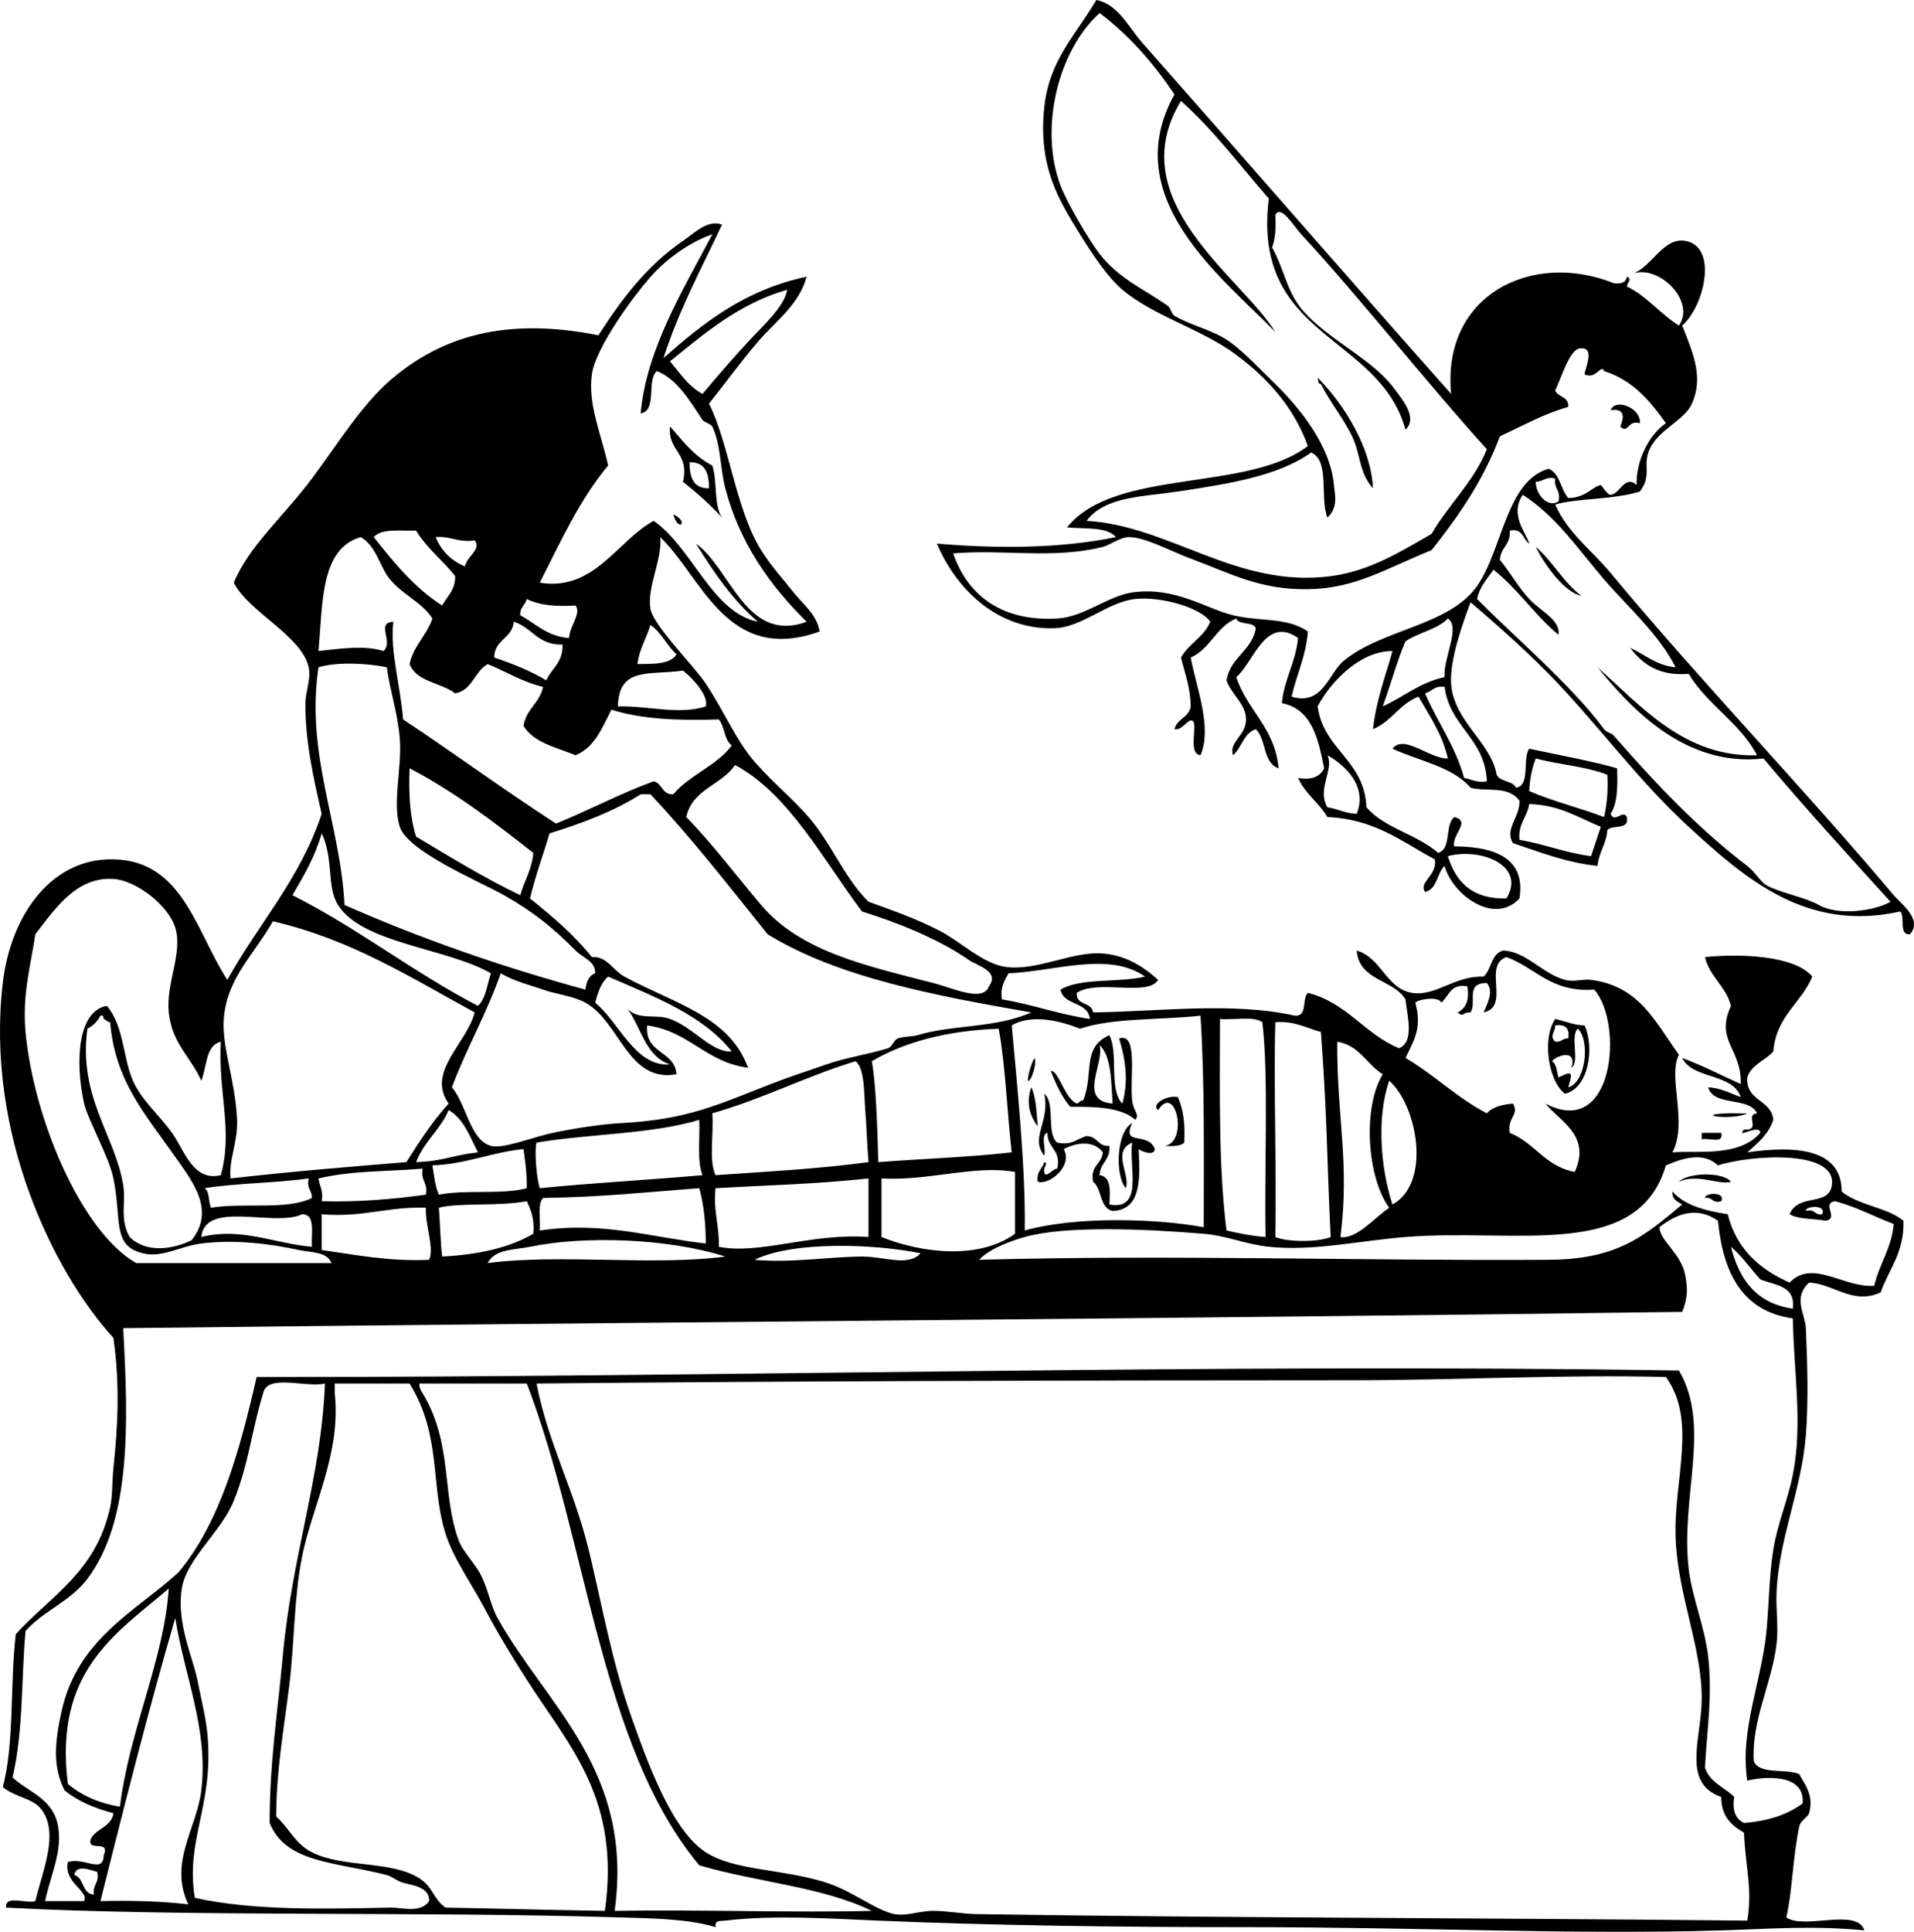 <?xml version="1.0" encoding="iso-8859-1"?>
<!-- Generator: Adobe Illustrator 13.0.2, SVG Export Plug-In . SVG Version: 6.00 Build 14948)  -->
<!DOCTYPE svg PUBLIC "-//W3C//DTD SVG 1.1//EN" "http://www.w3.org/Graphics/SVG/1.1/DTD/svg11.dtd">
<svg version="1.1" id="soul_visiting_the_body_xA0_Image_1_"
	 xmlns="http://www.w3.org/2000/svg" xmlns:xlink="http://www.w3.org/1999/xlink" x="0px" y="0px" width="432.854px"
	 height="436.794px" viewBox="0 0 432.854 436.794" style="enable-background:new 0 0 432.854 436.794;" xml:space="preserve">
<g>
	<path style="fill-rule:evenodd;clip-rule:evenodd;" d="M370.857,95.686c-2.848-0.815-2.618,2.602-4.416,0.736
		c0.818-2.034,1.147-4.127-2.208-3.68C365.377,89.881,371.266,92.38,370.857,95.686z"/>
	<path style="fill-rule:evenodd;clip-rule:evenodd;" d="M151.516,96.422c2.65,2.903,5.179,6.583,9.568,8.833
		c1.188,3.474,0.291,9.032,2.208,11.777c-2.693-2.95-5.694-5.592-8.833-8.097C155.965,102.277,150.986,102.104,151.516,96.422z
		 M160.348,110.407c0-3.436-0.892-5.978-4.417-5.888C155.931,107.954,156.824,110.497,160.348,110.407z"/>
	<path style="fill-rule:evenodd;clip-rule:evenodd;" d="M233.217,245.84c1.132,2.303,1.172,5.698,1.472,8.833
		C232.892,252.32,231.995,249.357,233.217,245.84z"/>
	<path style="fill-rule:evenodd;clip-rule:evenodd;" d="M395.147,251.729c-3.386,1.724-12.661,0.281-4.416,0
		C392.117,251.682,393.576,251.765,395.147,251.729z"/>
	<path style="fill-rule:evenodd;clip-rule:evenodd;" d="M384.843,256.145c1.472,0,2.944,0,4.416,0
		c0.697,2.66-2.898,1.026-4.416,1.473C384.843,257.126,384.843,256.636,384.843,256.145z"/>
	<path style="fill-rule:evenodd;clip-rule:evenodd;" d="M391.467,267.186c-2.648,0.882-7.453-1.932-11.776,0
		C381.674,265.146,389.566,264.872,391.467,267.186z"/>
	<path style="fill-rule:evenodd;clip-rule:evenodd;" d="M385.579,270.865c-0.129-1.2,4.814-1.485,3.68,0.736
		C387.179,272.21,387.353,270.564,385.579,270.865z"/>
	<path style="fill-rule:evenodd;clip-rule:evenodd;" d="M370.857,111.143c-6.062,1.895-14.542,1.511-19.137,2.944
		c2.853,6.471,8.29,10.356,12.513,15.457c20.118,24.237,43.3,48.251,64.036,72.869c1.666,1.978,6.598,5.427,3.68,8.833
		c-2.675,0.222-0.982-3.924-2.208-5.152c-21.183,4.749-35.029-7.407-47.843-19.137c-11.511-10.538-21.477-24.283-31.65-34.594
		c-6.068-6.151-12.134-11.417-17.665-16.193c-1.612,4.278-4.76,12.854-4.416,18.401c0.523,8.452,9.068,13.279,10.305,20.609
		c0.803,1.65,3.613,1.293,4.416,2.944c3.298-0.628,1.325-6.526,2.944-8.833c6.658,1.438,13.553,2.641,19.873,4.417
		c0.15,4.076,0.104,7.954-1.472,10.305c0.899,2.244,2.81-1.077,3.681,0.736c0.63,3.084-3.296,1.612-4.417,2.944
		c-0.229,3.205-1.933,4.938-2.208,8.096c-7.306-0.791-13.048-3.145-19.137-5.152c-2.004-3.117,1.642-5.936,1.472-9.568
		c-2.457-3.511-7.359-1.993-11.041-2.944c-4.051-4.782-11.629-6.036-17.665-8.833c2.616-3.382,8.333,2.305,12.513,2.208
		c-1.276-5.593-4.141-9.599-6.624-13.985c-4.282,1.607-6.129,5.648-10.305,7.361c0.735-6.625,2.819-11.902,4.416-17.666
		c-6.952-0.077-13.7,6.414-16.929,12.513c1.369,9.917,10.552,12.02,11.04,22.817c4.075,4.758,11.532,6.134,16.193,10.305
		c3.108-0.818,1.442-6.409,3.681-8.097c3.903,0.894-0.755,4.163,0,6.625c6.494,0.049,16.463,1.227,14.721,11.777
		c-5.682,6.146-15.147-0.82-16.929-7.361c-1.784,1.651-1.613,5.257-4.417,5.889c-1.548-2.268,2.831-3.697,2.208-7.36
		c-7.357-3.928-13.476-9.096-24.289-9.569c-1.887-3.265-5.04-5.265-6.625-8.833c3.221,0.521,5.014-0.384,5.889-2.208
		c-1.332-6.765-2.796-13.397-9.568-14.721c0.566-5.567,3.113-9.154,3.68-14.721c-7.44-5.232-10.142,5.698-13.984,8.833
		c2.482,7.576,8.718,11.401,9.568,20.609c-3.559-1.103-2.757-6.567-5.152-8.833c-2.783,0.896-3.162,4.198-5.152,5.888
		c-1.01-2.979,2.944-4.413,2.944-8.097c0-3.525-3.285-5.548-4.416-8.833c0.862-5.271,5.7-6.567,6.624-11.777
		c-0.621-1.587-3.795-0.621-4.416-2.208c-4.538,1.841-5.862,6.896-10.305,8.833c1.264,6.795,4.912,15.803,2.208,22.082
		c-2.565-0.379-1.079-4.809-1.472-7.36c-0.97-1.857-2.417,1.93-4.417,1.472c0.554-2.391,3.281-2.608,3.681-5.152
		c-0.077-4.34-1.327-7.505-2.208-11.041c1.736-3.17,5.208-4.606,6.624-8.097c-2.075-3.184-11.128-5.772-16.929-5.152
		c-6.412,0.686-11.987,6.458-18.401,6.625c-13.053,0.34-22.252-9.119-26.498-19.137c13.469,1.124,27.587,1.17,40.482-1.472
		c-1.999-2.417-7.022-1.81-11.04-2.208c10.812-13.478,40.722-7.857,54.468-18.401c-3.129-8.598-8.87-15.141-16.193-20.609
		c-7.744-5.782-18.567-8.669-25.762-14.721c-3.211-2.701-6.593-7.705-9.568-12.513c-4.782-7.725-9.515-15.291-8.097-28.706
		c1.126-10.652,6.89-16.049,11.776-24.29c4.916,0.939,7.309,6.175,10.305,9.568c22.573,25.566,46.869,53.53,69.925,79.494
		c-2.122-22.357,18.235-32.456,36.803-25.026c1.678,0.206,2.767-0.177,2.944-1.472c1.311,0.54,0.105,1.338,0,2.208
		c4.63,2.239,7.534,6.205,11.776,8.833c3.813-5.442-4.361-13.703-10.305-11.777c4.267-1.655,6.84-8.246,11.776-7.36
		c7.47,1.34,4.221,14.86-0.735,19.137c2.728,6.813,4.769,11.856,2.208,17.665c-1.678,3.805-7.512,5.773-9.569,10.305
		C371.392,105.263,373.687,107.437,370.857,111.143z M376.746,95.686c-3.573-5.014-7.449-9.725-13.984-11.776
		c-0.625-1.736-1.813,2.028-4.417,0.736c0.101-1.275,2.394-6.029-0.735-5.888c-2.49-0.264-4.394,6.388-5.889,9.568
		c0.654,1.554,3.138,1.278,2.944,3.68c-5.736,1.625-10.387,4.335-15.457,6.625c-3.73,10.009-9.381,18.099-15.457,25.762
		c-10.596,4.284-17.222,8.674-27.97,8.833c-10.894,0.161-17.599-3.625-25.762-6.625c-5.62-2.065-10.923-5.157-14.722-5.152
		c-1.969,0.003-4.271,1.797-5.888,2.208c-11.052,2.808-22.407,0.51-33.858,1.472c3.479,10.041,11.588,15.411,23.554,14.721
		c6.088-0.351,11.411-5.084,16.929-5.888c9.665-1.408,16.634,3.649,22.817,5.152c6.069,1.475,12.282,0.389,16.93,3.68
		c-0.44,5.693-2.569,9.698-3.681,14.721c7.046,2.158,8.388-5.306,11.776-8.096c8.793-7.238,23.815-7.877,30.179-16.929
		c5.723-8.142,6.586-23.857,16.192-26.498c2.57,1.11,2.701,4.659,4.417,6.625c4.108-0.108,5.316-2.538,7.36-2.944
		c0.156-0.031,1.394,2.215,2.208,2.208c1.974-0.016,3.243-4.671,5.889-2.208C369.971,104.61,372.577,98.584,376.746,95.686z
		 M351.721,108.199c-2.249-0.532-2.683,0.752-4.416,0.736c0.028,3.011,2.854,5.994,5.152,4.417
		C353.047,110.798,351.36,110.522,351.721,108.199z M378.954,150.89c-3.971-7.74-10.718-13.511-16.192-19.873
		c-5.76-6.691-10.792-14.31-18.401-19.137c-3.127,4.595,1.024,8.945,1.472,11.041c-1.502-0.951-1.339-3.568-4.416-2.944
		c0.278,3.223-2.104,3.785-2.208,6.625c2.146,2.59,4.032,5.979,6.624,8.833c2.413,2.657,7.12,4.666,6.625,8.097
		c-5.374-4.441-9.224-10.405-14.722-14.721c-1.362,2.073-3.104,3.766-3.68,6.624c7.967,8.146,21.406,19.505,28.706,29.442
		c0.594,0.809,1.589,0.765,2.208,1.472c9.673,11.058,19.204,21.1,30.178,29.442c1.741,1.324,2.901,3.558,4.416,4.417
		c2.781,1.575,8.848,2.741,11.776,4.417c4.389,2.509,12.706,1.336,16.193-0.736c-9.683-10.681-19.421-21.307-28.706-32.386
		c-18.028,2.031-30.326-11.834-37.538-20.609c9.708,8.576,19.631,20.431,36.066,19.874c-3.884-7.402-11.218-11.354-15.457-18.401
		c-6.914,0.535-10.459-2.299-13.249-5.888C372.048,147.982,374.487,150.45,378.954,150.89z M265.603,21.345
		c-4.736-7.04-10.206-13.347-16.929-18.401c-9.448,8.561-13.685,26.16-8.833,39.01c1.461,3.869,6.436,12.388,8.833,15.457
		c4.5,5.762,10.227,8.018,15.457,11.777c0.596,0.429,0.826,1.829,1.472,2.208c4.021,2.362,8.757,3.189,12.513,5.889
		c3.301,2.371,6.533,5.919,9.569,8.833c6.504,6.24,13.206,14.798,13.984,23.553c0.195,2.197,1.044,5.022-1.472,7.361
		c-1.768-4.366,0.625-12.893-3.681-14.721c-7.486,5.411-18.926,7.121-30.178,8.833c-7.771,1.182-16.46,1.066-20.609,6.625
		c18.761,1.056,33.969,15.299,55.204,12.513c8.749-1.147,15.617-5.422,22.817-9.568c3.862-6.688,9.468-11.631,12.513-19.137
		c-13.691-15.087-28.352-33.839-41.955-48.579c-1.704-1.847-4.631-6.823-5.889-4.417c0.146,2.844,0.026,5.424-0.735,7.36
		c3.024,5.527,3.286,10.289,7.36,14.721c6.19,6.735,15.665,10.66,20.609,17.665c1.185,1.678,5.134,6.075,2.208,8.833
		c-6.009-21.715-34.84-20.609-30.914-52.259c-6.524-7.46-12.475-15.495-19.873-22.082c-13.669,22.561,13.528,39.657,21.345,52.26
		C276.414,62.688,252.601,44.787,265.603,21.345z M317.862,145.001c-2.008,4.617-3.36,9.889-5.152,14.721
		c4.723-2.147,8.338-5.402,13.985-6.625c-0.368-4.219,3.685-11.293,0.735-13.249C325.021,142.346,320.778,143.011,317.862,145.001z
		 M322.278,156.778c2.782,6.541,6.835,11.812,8.833,19.137c1.728,0.235,2.763,1.163,5.152,0.736
		c-0.45-9.854-8.396-12.214-9.568-21.345C324.379,154.954,323.817,156.354,322.278,156.778z M300.197,182.54
		c2.371,0.327,3.987,1.41,6.624,1.472c2.488-6.307-2.641-10.997-6.624-13.249C301.782,174.064,297.747,178.375,300.197,182.54z
		 M345.832,178.86c5.29,2.315,11.428,3.783,16.93,5.888c0.619-2.815,0.961-5.908,0.735-9.568c-4.73-1.894-10.967-2.282-16.192-3.681
		C346.483,173.623,345.979,176.063,345.832,178.86z M345.832,181.804c-0.45,2.985-2.539,4.331-2.208,8.097
		c5.685,0.939,10.325,2.923,16.193,3.68c0.705-2.239,1.485-4.402,2.208-6.625C356.978,184.888,352.754,181.997,345.832,181.804z
		 M327.431,193.581c1.804,5.802,5.458,9.754,13.249,9.569C345.215,195.651,334.81,191.595,327.431,193.581z"/>
	<path style="fill-rule:evenodd;clip-rule:evenodd;" d="M397.355,251.729c-1.777-3.866-9.856-1.43-11.041-5.889
		c2.996,0.193,4.995,1.385,7.36,2.208c-1.874-5.485-10.808-3.913-13.248-8.832c4.654,1.725,8.843,3.915,13.248,5.888
		c0.241-8.052-5.861-9.709-2.208-17.665c-1.151-4.491-4.787-6.499-5.888-11.041c7.438-0.743,20.106-0.532,24.289,4.417
		c-2.536,6.051-8.214,8.961-8.832,16.929c-1.843,2.083-4.938,2.914-5.889,5.888c-0.323,5.476,5.426,4.879,5.889,9.568
		c-1.106,3.311-3.543,5.29-5.889,7.36c9.478-1.363,21.389-1.476,21.345,8.833c3.725,3.146,10.196,3.544,13.985,6.624
		c0.187,7.303-3.315,10.915-5.152,16.193c-6.298,2.949-10.652-1.989-16.193-2.208c-3.752,3.511-0.884,6.977-0.735,10.305
		c0.355,7.972,0.604,16.701,0,24.29c-0.978,12.258-6.079,23.156-6.625,35.33c-0.182,4.061,0.471,7.881,0,11.776
		c-1.093,9.051-5.683,17.131-5.152,26.498c1.278,3.138,7.237,1.596,10.305,2.944c0.681,1.598,3.483,4.517,2.208,8.832
		c-0.262,0.888-1.92,1.619-2.208,2.944c-1.502,6.922-1.568,14.789-2.944,20.609c4.001,2.869,15.994-2.254,17.665,2.944
		c-11.501-1.147-21.813-0.319-32.386,0c-33.711,1.018-66.965-0.736-108.199-0.736c-28.15,0-56.275-0.361-82.437-1.472
		c-11.062-0.47-23.8-1.311-34.594,0c-1.426,0.173-2.342-0.17-2.208,1.472c-6.448-1.965-14.994-1.986-22.082-2.208
		c-44.518-1.392-98.008-0.053-138.377-2.208c-0.285-2.984,4.587-0.811,6.625-1.472c1.738-7.159,5.351-15.283,1.472-20.609
		c-1.965-2.699-5.46-2.607-8.833-5.152c2.659-9.854,1.613-23.413,2.944-34.595c7.958-8.768,18.124-13.982,21.345-28.706
		c0.574-2.622,0.402-5.638,0.736-8.832c0.978-9.357,1.509-18.71,0-29.442c-13.517-14.809-28.968-46.248-25.026-80.229
		c1.743-15.026,10.527-27.419,23.554-27.97c16.968-0.718,19.89,15.911,27.234,27.233c7.008-12.62,16.457-22.799,21.345-37.538
		c-1.933-8.343-3.772-16.708-3.68-25.026c0.03-2.716,1.314-5.443,0.736-8.097c-1.555-7.128-13.646-12.551-16.929-19.137
		c3.337-8.194,11.262-15,17.666-23.553c5.975-7.981,11.277-16.865,18.401-22.817c10.946-9.146,25.245-13.803,46.371-9.569
		c5.1-7.897,10.819-15.682,19.137-21.345c2.583-1.759,5.562-4.889,8.833-3.681c-4.626,9.85-9.723,19.228-13.249,30.178
		c8.996-7.933,18.41-15.448,32.386-18.401c-1.73,6.414-7.208,10.227-11.041,14.721c-3.868,4.536-7.332,9.318-11.041,13.985
		c4.584,9.16,6.056,23.971,11.777,33.122c2.278,3.644,5.048,6.644,7.36,9.569c2.115,2.675,5.296,5.039,5.888,8.833
		c-21.039,7.539-26.657-12.416-36.066-21.346c0.559,4.88-3.028,11.333-2.208,16.193c0.644,3.819,9.888,12.949,12.513,16.929
		c4.51,6.838,6.806,12.777,11.041,17.665c4.667,5.386,10.185,9.555,13.985,14.721c4.397,5.979,6.934,12.178,11.776,16.929
		c5.539,2.022,10.599,3.727,16.193,6.625c4.647,2.407,9.625,7.338,14.721,8.097c7.327,1.09,15.589-3.888,22.817-2.944
		c4.368,0.57,7.827,2.374,11.777,5.888c-2.37,3.896-13.559-0.21-18.401,2.944c-0.233,2.932,3.404,1.993,3.68,4.417
		c14.837-0.179,31.482-2.428,45.636,0.736c2.939,0.241,1.553-3.845,2.944-5.152c8.829,2.211,12.788,9.293,20.609,12.513
		c3.585-1.432,1.831-7.423,1.472-11.041c-2.789-4.571-10.523-4.198-11.041-11.041c5.619,1.636,6.689,8.62,12.513,9.569
		c5.352,0.872,9.539-3.882,16.193-3.68c1.824-1.611,1.653-5.216,4.416-5.889c5.145,0.139,8.956,5.305,13.985,6.625
		c2.053,0.539,4.144-0.233,5.889,0c10.872,1.456,14.226,9.049,19.873,16.929c-2.601,4.992,2.086,15.383-1.473,22.081
		c5.544-0.484,14.999,1.178,19.874-4.416c-0.115-2.215-5.679,1.53-3.681-0.736C398.495,255.642,394.444,252.004,397.355,251.729z
		 M182.429,140.585c-8.227-8.077-15.161-17.78-18.401-30.178c-1.181-4.52-0.977-9.853-2.944-13.985
		c-0.263-0.553-1.842-0.924-2.208-1.472c-2.916-4.374-5.76-9.245-10.305-11.041c-2.453,1.964,0.159,8.992-3.68,9.568
		c1.289-14.678,9.871-28.389,16.193-40.482c-4.04,1.313-9.427,4.708-13.249,8.833c-4.448,4.8-13.163,16.814-13.985,22.817
		c-0.927,6.772,2.023,13.217,3.68,20.609c-6.379,7.605-10.749,17.221-15.457,26.498c12.352,2.009,17.47-9.49,25.762-13.985
		c8.802,6.167,13.167,20.689,23.554,22.817c-5.665-4.885-9.964-11.136-13.985-17.665
		C165.292,128.564,168.691,145.588,182.429,140.585z M151.516,81.701c2.254,2.653,4.151,5.663,7.36,7.361
		c3.117-3.712,6.689-7.87,10.305-11.777c3.48-3.762,8.24-7.956,8.833-11.777C166.997,68.722,159.397,75.353,151.516,81.701z
		 M84.535,121.448c4.552,5.752,9.164,11.446,15.457,15.457c1.106-2.083,2.976-3.402,2.944-6.625
		c-2.776-3.603-6.451-6.307-8.833-10.305C90.515,120.067,86.205,119.438,84.535,121.448z M72.022,147.209
		c4.665-0.506,10.274-1.398,14.721,0c2.34-2.217-1.852-6.39,2.208-6.625c-0.782,6.691,1.64,14.51,2.208,22.082
		c11.656,7.726,22.818,15.947,34.594,23.554c7.512-3.039,14.352-6.748,22.081-9.569c1.996,0.458,1.832,3.075,4.417,2.944
		c3.711-4.385,9.778-6.415,13.249-11.041c-1.744-1.201-1.567-4.321-2.944-5.889c-9.144,0.312-17.613-0.052-24.29-2.208
		c-2.078,4.056-3.749,8.519-8.097,10.305c-4.356-1.777-9.457-2.81-11.777-6.625c0.571-3.845,3.689-5.144,4.417-8.833
		c-4.766-1.122-8.319-3.458-12.513-5.152c-3.011,1.651-3.419,5.905-7.361,6.625c-3.18-2.463-8.734-2.552-10.305-6.625
		c0.922-4.23,3.861-6.443,5.152-10.305c-2.402-3.744-6.665-5.3-9.568-8.833c-2.394-2.911-3.023-7.467-6.625-9.569
		C72.404,124.038,73.025,136.437,72.022,147.209z M105.145,128.072c0.39-2.257,3.855-3.873,2.208-5.888
		c-3.768,0.578-5.347-1.033-8.833-0.736C99.813,124.57,102.022,126.779,105.145,128.072z M117.657,139.113
		c3.516,1.882,6.019,4.776,11.041,5.152c0.109-2.73,2.822-5.473,1.472-7.361c-4.457,0.286-8.292-0.049-11.041-1.472
		C118.813,136.834,117.543,137.282,117.657,139.113z M111.769,148.682c4.233,1.411,8.253,3.033,11.777,5.152
		c1.196-2.729,3.825-4.026,3.68-8.097c-5.596,0.199-6.896-3.899-11.041-5.152C115.852,144.423,111.796,144.538,111.769,148.682z
		 M144.155,150.154c3.631-0.049,7.47,0.109,8.833-2.208c-2.206-1.965-3.376-4.965-5.888-6.625
		C146.206,144.354,144.592,146.665,144.155,150.154z M72.022,150.89c-2.915,19.846,4.946,35.29,5.889,53.732
		c17.029,7.505,35.179,13.891,54.467,19.137c0.246-1.717,0.754-3.171,2.208-3.681c0.183-2.685-2.819-3.542-4.417-5.152
		c-5.05-5.087-9.399-8.67-16.193-12.513c-5.429-3.071-21.73-9.846-23.554-15.457c-1.732-5.33,0.508-13.442,0-19.873
		c-0.476-6.03-2.194-10.653-2.944-16.193C83.34,149.967,76.089,149.591,72.022,150.89z M139.739,159.723
		c6.599-0.2,13.84,1.985,19.873,0c0.68-2.432-2.853-6.267-5.152-8.097C146.753,152.714,139.946,150.691,139.739,159.723z
		 M219.231,217.134c-6.929-4.831-16.177-8.508-24.289-11.041c-8.536-11.295-16.461-26.569-28.706-33.122
		c-3.047,4.559-9.728,5.484-11.041,11.777c5.928,6.027,11.679,13.699,16.929,19.874c8.893,10.458,23.272,13.618,39.01,17.665
		c4.338,1.116,11.176,4.421,12.513,0.736C226.218,219.602,220.919,218.311,219.231,217.134z M94.104,189.165
		c7.684,4.583,15.265,9.27,23.554,13.249c0.885-3.286,2.629-5.713,2.944-9.568c-8.784-6.919-17.681-13.724-27.97-19.137
		C92.392,179.591,92.728,184.897,94.104,189.165z M173.597,211.246c-8.634-10.749-17.096-21.668-26.498-31.65
		c-0.736,0-1.472,0-2.208,0c-5.995,3.819-13.106,6.521-20.609,8.833c-1.444,4.935-3.208,9.55-4.417,14.721
		c5.036,4.042,9.955,8.201,13.985,13.249c3.398-0.262,4.739,2.993,7.361,4.417c11.261,6.115,23.701,8.907,27.97,20.609
		c-9.566-1.229-13.312-8.279-22.817-9.569c-0.604,6.493,6.185,5.592,6.624,11.041c-10.989,2.017-12.815-11.935-20.609-16.193
		c-2.781-1.519-6.596-1.892-9.568-2.944c-2.863-1.013-6.239-1.762-9.569-3.681c-3.178,9.09-7.695,16.84-11.041,25.762
		c3.347,3.96,4.068,11.916,8.833,13.249c2.713,0.759,9.522-2.006,13.985-2.944c5.098-1.072,11.198-1.983,15.457-2.208
		c14.945-0.787,21.647-4.082,33.858-8.833c4.208-1.637,8.326-2.949,12.513-4.416c4.635-1.623,9.393-2.249,13.985-3.68
		c0.927-0.289,1.31-1.843,2.208-2.208c1.14-0.463,3.34-0.412,4.417-0.736c8.208-2.469,17.572-1.53,25.762-5.152
		C211.275,225.091,189.577,221.028,173.597,211.246z M66.134,202.413c14.849,7.478,27.264,17.39,41.955,25.026
		c1.792-1.643,2.065-4.805,2.944-7.361c-9.872-5.722-29.118-6.709-34.594-15.457c-2.62-4.185-0.911-10.33-3.68-16.193
		C71.226,193.766,68.67,198.08,66.134,202.413z M38.164,228.911c-0.675-6.623,3.228-13.437,1.472-19.138
		c-1.588-5.154-8.908-10.728-13.985-11.041c-8.253-0.508-12.955,6.402-17.666,12.513c-1.006,6.918-2.992,13.637-2.208,22.082
		c1.847,19.888,12.759,45.295,25.026,52.26c14.721,0,29.442,0,44.163,0c-1.022-2.624-4.704-2.364-7.36-2.944
		c-6.285-1.373-14.455-2.453-22.082-1.473c-4.883,0.629-8.828,3.296-13.249,2.209c-6.999-1.722-4.701-7.525-6.624-16.93
		c-1.009-4.932-5.829-13.355-6.625-16.929c-2.078-9.33-1.501-20.987,5.152-22.082c3.897,4.66,3.561,11.57,5.888,16.929
		c1.879,4.327,6.099,7.93,8.833,11.776c2.825,3.975,4.741,11.094,11.041,9.568c2.801-10.089-0.639-18.559,0-30.178
		c-3.53,0.887-3.113,5.72-4.417,8.833C43.159,238.975,38.886,235.994,38.164,228.911z M61.718,208.302
		c-4.387,7.706-10.067,12.557-11.041,21.345c-0.751,6.78,2.512,14.131,2.944,23.553c0.223,4.86-1.971,9.374-1.472,13.249
		c14.407-1.615,25.802-2.545,39.747-3.68c2.942-4.664,5.947-9.266,9.568-13.249c-5.127-7.176,4.12-13.589,5.889-20.609
		C93.04,221.142,79.625,212.475,61.718,208.302z M335.527,228.911c0.71-1.756,2.429-4.715,0.736-6.625
		c-4.973-0.069-2.23,4.286-3.681,6.625c-2.008-0.067-1.481,1.226-2.944,0c1.824-0.875,2.729-2.669,2.209-5.889
		c-3.885-0.694-4.136,2.244-5.889,3.68c-0.633-1.52-5.123-0.776-5.889,0c1.594,5.752-0.324,8.551-2.208,12.513
		c6.512,3.793,11.606,9.003,18.401,12.513c1.248-1.45,3.423-1.975,5.889-2.208c1.516,2.698-1.299,2.972-0.736,6.624
		c5.643,2.209,8.054,7.648,14.721,8.833c3.781-8.312-3.564-11.562-6.624-15.457c15.493,8.187,17.736-18.034,11.04-25.762
		c-9.79,0.712-13.227-4.929-19.873-7.361C335.249,218.282,341.669,227.597,335.527,228.911z M228.064,220.078
		c-0.839,1.615-1.899,3.008-1.473,5.889c6.954,1.143,12.812,3.382,19.874,4.416c-0.417-4-5.912-2.921-6.625-6.624
		c4.628-2.733,13.203-1.518,19.138-2.944C250.709,215.057,238.522,219.643,228.064,220.078z M151.516,230.383
		c5.389,1.957,9.383,7.659,13.985,7.361c-6.643-8.324-17.549-12.384-27.97-16.929c-1.603,1.341-2.312,3.576-2.944,5.888
		c5.426,4.392,9.006,14.542,16.929,13.985c-5.523-1.837-6.449-8.272-9.569-12.513C144.648,230.743,148.264,229.202,151.516,230.383z
		 M19.763,232.591c-2.09,15.39,6.165,23.913,8.097,35.331c0.649,3.835-0.841,7.865,1.472,11.776
		c3.539,3.562,9.478,2.937,13.985,0.736c5.573-6.961,0.064-13.534-4.417-19.874c-6.4-9.056-12.937-16.512-13.985-29.441
		c-0.738,0.002-0.876-0.596-1.472-0.736c-0.042-0.449-0.11-0.871-0.736-0.736C22.042,230.945,21.061,231.926,19.763,232.591z
		 M244.258,232.591c-4.278-1.693-10.87-3.448-15.457-0.736c1.326,14.673,3.164,32.585,2.943,46.372
		c11.404-3.257,29.946-2.733,40.483-0.736c0.031-16.787,0.189-33.965-0.736-47.843C262.446,230.661,251.803,230.078,244.258,232.591
		z M275.907,230.383c-0.028,16.468-0.357,33.234,1.473,47.844c2.812,0.622,5.628,1.241,8.832,1.472
		c-0.321-15.939,0.737-36.122-0.735-48.579C283.49,229.67,279.045,230.681,275.907,230.383z M288.42,231.119
		c-0.424,13.699,0.298,32.56,0,48.579c2.72,1.185,9.794,1.185,12.514,0c-0.874-17.837-0.833-28.518-2.209-46.371
		C295.411,232.47,292.909,230.801,288.42,231.119z M197.15,239.951c0.916,4.497,1.293,15.201,1.472,22.818
		c10.021-0.774,20.484-1.107,30.178-2.209c-1.082-9.223-1.347-19.263-2.944-27.969C214.279,233.036,204.731,235.511,197.15,239.951z
		 M303.142,279.698c3.667,0.553,7.74-4.402,11.04-6.624c-4.893-6.531-6.169-22.402-1.472-30.179
		c-3.65-2.237-5.229-6.548-10.305-7.36C302.352,253.194,305.256,262.74,303.142,279.698z M161.084,251.729
		c0.389,4.518-0.842,10.655,0.736,13.984c9.969-0.701,23.348-1.402,34.594-2.943c-0.304-3.638-0.413-7.729-0.736-11.777
		c-0.281-3.524-0.099-9.546-2.208-11.041C182.201,243.404,172.538,248.462,161.084,251.729z M314.918,272.338
		c8.862-4.896,5.608-22.376-0.736-27.97C311.29,252.507,312.226,264.21,314.918,272.338z M94.104,262.77
		c6.543-0.273,7.725-1.499,13.985-2.209c-1.83-3.567-3.204-7.591-6.625-9.568C99.572,255.479,95.844,258.131,94.104,262.77z
		 M121.337,258.353c-0.475,1.589-0.089,7.667,0.736,10.305c12.73-1.265,23.16-1.753,36.803-2.944
		c-1.287-3.129-0.548-8.284-0.736-12.513C147.417,256.462,133.302,256.333,121.337,258.353z M97.784,263.505
		c0.407,2.293,0.601,4.797,1.472,6.625c5.895-1.222,14.275,0.044,19.874-1.473c0.025-4.037-0.491-6.845-0.736-8.832
		C111.019,260.547,105.586,263.211,97.784,263.505z M414.284,267.922c1.09-8.103-18.431-6.782-25.762-4.417
		c-3.302-3.081-7.818-1.709-11.776,0c-6.395,21.657-33.84,14.167-58.884,16.193c-10.899,0.882-20.774,3.255-30.914,2.208
		c-5.093-0.525-9.644-2.527-14.721-2.944c-13.676-1.122-31.244-1.854-40.483,0.736c-3.552,0.996-8.107,2.759-10.305,5.152
		c43.828-1.201,84.858,0.26,128.809,0c15.681-0.093,21.696-5.443,30.179-12.513c-1.078-0.64-2.333-1.102-2.209-2.944
		c2.742,3.146,7.413,4.364,12.514,5.152c1.955,7.858,7.187,12.441,13.984,15.457c5.189-5.396,12.14,1.174,19.138,0.736
		c1.156-4.978,3.896-8.371,4.416-13.985c-4.466-1.668-8.397-3.87-13.249-5.152c-3.273,0.457,1.065,3.959-2.208,4.416
		c-2.666-0.523-6.102-0.277-8.097-1.472C406.742,269.649,413.608,272.953,414.284,267.922z M72.022,266.449
		c0.235,1.729,1.163,2.763,0.736,5.152c8.565,0.224,16.197-0.486,23.553-1.472c0.521-2.729-1.257-3.159-0.736-5.889
		C86.119,265,80.029,264.638,72.022,266.449z M199.358,266.449c0,4.416,0,8.833,0,13.249c9.211,3.722,22.165,5.13,30.178-0.736
		c0-4.661,0-9.323,0-13.984C220.266,263.371,210.072,267.06,199.358,266.449z M46.261,268.657c1.219,0.744,0.799,3.126,1.472,4.417
		c7.142-1.2,17.284,0.6,22.818-2.209c0.016-1.733-1.268-2.167-0.736-4.416C62.288,267.511,53.67,267.48,46.261,268.657z
		 M161.82,268.657c-0.561,5.222,0.914,8.409,0.736,13.249c9.204,1.849,21.004-3.169,33.858-2.208c0-4.416,0-8.833,0-13.249
		C184.981,267.726,171.907,268.058,161.82,268.657z M122.81,270.865c-1.306,1.394-0.536,4.862-0.736,7.361
		c14.237-2.092,24.906,1.496,37.539,2.943c-0.002-4.659-0.479-8.845-1.472-12.513C145.77,269.573,136.693,270.645,122.81,270.865z
		 M99.256,273.074c0.323,4.542,0.381,8.219,0.736,11.04c8.166-0.421,15.2-1.974,20.609-5.152c0.329-3.272-0.523-5.365-1.472-7.36
		C112.582,272.815,103.921,271.875,99.256,273.074z M72.758,274.546c0,2.699,0,5.397,0,8.097c7.758,1.074,15.047,2.618,24.29,2.208
		c1.214-2.748-0.916-7.693-0.736-11.776C87.671,272.775,81.906,275.352,72.758,274.546z M412.076,274.546
		c1.135-2.222-3.809-1.937-3.68-0.736C410.477,273.201,410.303,274.848,412.076,274.546z M375.274,277.49
		c0.163,3.231,4.966,5.833,5.888,11.041c0.517,2.918,0.523,4.974-0.735,8.096c-107.71,1.487-242.263,2.39-352.567,3.681
		c1.197,21.669,1.805,43.505-8.097,56.676c-3.84,5.108-9.887,7.188-13.985,11.776c-0.999,10.695-0.441,22.442-2.944,33.122
		c3.695,3.437,9.19,4.755,10.305,11.041c1.022,5.761-1.779,11.28-2.944,16.93c2.944,0,5.888,0,8.833,0
		c1.102-2.356-4.671-4.143-3.68-8.833c3.627-1.205,7.984,2.76,8.096-1.472c1.572-3.78-3.748-0.669-2.944-3.681
		c1.178-2.502,4.672-2.688,5.152-5.889c-4.289-1.108-8.059-2.736-11.041-5.152c-2.79-5.483-2.158-11.061-0.736-17.665
		c3.606-16.751,16.929-22.843,26.498-31.649c9.367-11.243,13.825-27.394,17.665-44.163c110.649,0.053,214.502-3.135,321.653-1.473
		c7.373,12.601,0.295,28.524,2.208,44.899c0.741,6.347,3.68,13.194,4.416,19.873c1.016,9.206-0.359,17.106-0.735,25.025
		c1.071,3.345,4.41,4.422,6.624,6.625c-0.521,3.22,0.385,5.013,2.208,5.888c5.464-0.424,9.874-1.902,13.249-4.416
		c0.664-7.117-9.439-5.977-12.513-5.152c-1.78-11.566,3.451-22.881,4.416-34.594c0.508-6.161,0.578-12.051,1.473-17.665
		c0.929-5.838,3.208-10.883,4.416-16.93c2.276-11.398,0.21-23.166,0-35.33c-11.419-1.585-15.769-10.238-16.93-22.082
		C383.666,272.638,379.027,274.503,375.274,277.49z M45.524,279.698c9.042-2.282,16.68,1.521,25.026,2.208
		c-0.246-2.943,0.946-7.325-2.208-7.36C62.018,277.545,46.397,271.248,45.524,279.698z M119.865,281.906
		c-3.487,0.722-7.943,0.461-9.568,3.681c16.252-2.149,37.495,0.692,53.731-1.473C151.065,279.986,132.204,279.354,119.865,281.906z
		 M170.653,284.851c8.169,0.759,16.906-0.698,24.29-0.736c5.117-0.026,10.384,2.368,13.249-0.735
		C197.623,281.217,179.324,280.59,170.653,284.851z M405.452,295.892c0.642-5.304-4.079-5.244-7.36-6.625
		c-2.238-2.424-4.095-5.229-6.625-7.36C393.322,289.375,397.271,294.75,405.452,295.892z M305.35,312.084
		c-68.33,0-129.834,0.225-184.012,0.736c2.612,13.498,8.427,23.843,11.777,37.539c2.91,11.897,5.217,25.219,9.568,37.538
		c3.851,10.899,9.296,26.013,16.929,30.914c6.416,4.119,16.258,3.636,26.498,6.624c6.509,1.9,11.779,6.492,16.193,7.36
		c2.606,0.513,5.63-0.742,8.833-0.735c3.172,0.006,6.688,0.691,9.569,0.735c58.527,0.894,115.797,0.846,174.443,1.473
		c1.228-7.348-0.459-12.343-0.736-19.873c-2.783-1.634-5.162-3.671-5.152-8.097c-9.01-3.128-4.494-13.13-4.416-22.082
		c0.1-11.488-5.355-23.481-5.889-36.066c-0.575-13.577,4.986-26.833-2.208-36.802C353.932,310.725,329.91,312.084,305.35,312.084z
		 M59.509,315.028c-2.686,8.75-3.203,15.767-6.625,24.29c-2.815,7.014-10.726,13.118-11.776,19.873
		c-1.246,8.006,2.532,15.369,3.68,21.346c0.755,3.935,1.905,8.281,2.208,12.513c1.128,15.747-5.042,22.851-2.944,36.066
		c13.181,2.929,29.303,2.514,44.163,2.208c2.771-0.057,6.927,1.342,8.833-1.472c0.09-3.656-4.799-3.562-6.625-4.417
		c-1.368-0.641-1.928-1.207-2.944-1.472c-11.513-3.003-22.82-2.635-26.498-11.777c-0.028-13.494,1.8-24.984,2.944-37.538
		c2.121-23.26,8.706-40.451,9.568-61.828C69.099,313.822,60.425,310.546,59.509,315.028z M75.703,312.82c0,0.736,0,1.473,0,2.208
		c1.474,13.566-5.087,25.526-7.361,36.803c-1.892,9.385-1.728,19.697-2.944,29.441c-1.217,9.747-2.908,19.127-2.944,29.442
		c3,2.683,4.193,6.116,8.097,8.097c7.065,3.584,17.951,1.795,24.29,5.889c3.156,2.038,2.944,4.389,5.888,6.624
		c15.208,0.271,20.538,0.482,36.066,0.736c3.54-25.373-7.853-36.958-17.665-52.26c-3.213-5.011-6.558-10.501-9.569-16.193
		c-2.925-5.53-7.104-11.344-8.833-16.929c-3.45-11.149-0.819-21.997-8.097-33.858C86.988,312.82,81.346,312.82,75.703,312.82z
		 M95.576,315.028c6.84,11.284,4.323,22.817,8.097,33.122c1.008,2.754,3.737,5.283,5.152,8.097c1.601,3.185,2.146,6.812,3.68,9.568
		c11.077,19.898,30.859,34.441,26.498,66.245c19.208-0.314,41.259,0.448,58.148,0c-11.011-5.428-26.335-6.542-39.011-10.305
		c-22.444-26.871-25.309-73.322-39.01-108.936c-8.097,0-16.193,0-24.29,0C94.808,313.834,95.187,314.437,95.576,315.028z
		 M15.347,403.354c3.066,2.576,6.943,4.343,11.776,5.152c2.151-17.478,9.979-33.202,11.041-49.315
		C26.103,369.457,12.172,377.854,15.347,403.354z M22.707,429.853c7.03-0.161,13.735,0.004,19.873,0.735
		c-4.484-9.457,1.906-17.134,2.944-25.762c1.667-13.853-3.958-26.279-5.888-39.011C33.549,386.718,28.125,408.282,22.707,429.853z
		 M16.818,423.964c2.312,0.632,1.636,4.253,4.417,4.416c-0.36-2.323,1.326-2.599,0.736-5.152
		C20.365,422.837,17.21,421.446,16.818,423.964z"/>
	<path style="fill-rule:evenodd;clip-rule:evenodd;" d="M298.725,86.854c-0.715-0.02-0.571-0.901-0.735-1.472
		c5.99,6.063,12.088,15.838,12.513,25.025c-3.04-3.348-2.826-7.368-4.416-11.041C304.189,94.986,301.086,91.46,298.725,86.854z"/>
	<path style="fill-rule:evenodd;clip-rule:evenodd;" d="M152.251,116.295C155.943,117.993,153.431,120.505,152.251,116.295
		L152.251,116.295z"/>
	<path style="fill-rule:evenodd;clip-rule:evenodd;" d="M347.305,123.656c3.866,3.248,6.225,8.005,10.305,11.041
		C354.041,134.083,349.511,128.082,347.305,123.656z"/>
	<path style="fill-rule:evenodd;clip-rule:evenodd;" d="M353.929,247.312c-3.579-2.603-5.362-12.169-2.208-16.93
		c3.005,0.766,4.477,1.43,6.624,1.472C360.584,236.646,359.446,245.96,353.929,247.312z M356.873,232.591
		c-1.922,1.514,0.519,7.388-1.473,8.833c1.271-4.369-3.335-2.794-4.416-1.473c1.094,0.624,1.065,2.37,1.473,3.681
		c3.069-1.557,3.312-1.312,2.208,2.208C358.514,244.892,359.713,235.586,356.873,232.591z M351.721,235.535
		c1.392,0.165,1.624-0.829,2.944-0.736c0.341-2.304-0.641-3.286-2.944-2.944C351.64,233.686,350.341,234.134,351.721,235.535z"/>
	<path style="fill-rule:evenodd;clip-rule:evenodd;" d="M243.521,249.521c0.596-0.14,0.733-0.738,1.472-0.736
		c2.433-6.218-0.4-11.937,5.889-14.721c2.099,4.035-0.166,12.434,2.944,15.457c1.459-5.295,0.657-10.123-0.736-14.721
		c4.345-1.48,2.386,8.89,2.944,13.985c0.281,2.563,1.759,3.113,0.736,4.416c-3.104-2.785-8.776-3.001-14.722-2.944
		c-1.939-2.23-3.219-5.122-4.416-8.096C239.396,241.894,240.729,248.37,243.521,249.521z M251.618,249.521
		c-0.361-5.036-0.219-10.577-2.944-13.249C249.801,240.58,243.653,248.865,251.618,249.521z"/>
	<path style="fill-rule:evenodd;clip-rule:evenodd;" d="M233.953,239.216c0.575,1.27-0.606,4.173-0.736,4.416
		C231.752,246.371,232.68,241.367,233.953,239.216z"/>
	<path style="fill-rule:evenodd;clip-rule:evenodd;" d="M236.161,262.77c1.092,0.321-0.291,0.941,0,2.208
		c0.205,1.739,1.966-0.844,2.944-0.736c0.958-4.394-2.322-4.548-2.209-8.097c-1.646,0.317-0.298,3.628-0.735,5.152
		c-3.309-4.159,1.369-7.567,0-13.984c2.606,2.055,0.376,8.947,2.944,11.04c3.419,0.721,4.443-0.954,6.624-1.472
		c2.456-0.002,2.513,2.395,5.152,2.208c0.279,3.224-2.104,3.785-2.208,6.624c2.607,0.337,2.403,3.485,2.208,6.625
		c7.816,1.437,4.395-8.363,5.152-13.985c-4.765,2.018-0.188,7.563-1.472,10.305c-2.54-3.312-1.969-12.874,1.472-14.721
		c-2.449,5.412,3.558,1.738,5.152,5.889c-0.188,1.723-3.233,0.424-3.681,0c0.396,7.02,0.479,13.728-5.888,13.984
		c-3.001-0.68-2.358-5.002-4.417-6.624c-0.708-3.652,1.963-3.926,2.209-6.625c-1.984-2.758-5.95-2.292-8.833-0.735
		c2.119,3.877-3.354,8.247-5.889,7.36C234.336,264.87,235.737,264.309,236.161,262.77z"/>
	<path style="fill-rule:evenodd;clip-rule:evenodd;" d="M266.339,248.048c1.278,2.647,1.703,6.148,1.472,10.305
		c-0.869,0.848-2.602,0.833-4.416,0.736c5.407-0.785,2.525-14.348-1.472-8.097C260.212,249.706,263.833,247.554,266.339,248.048z"/>
</g>
</svg>
